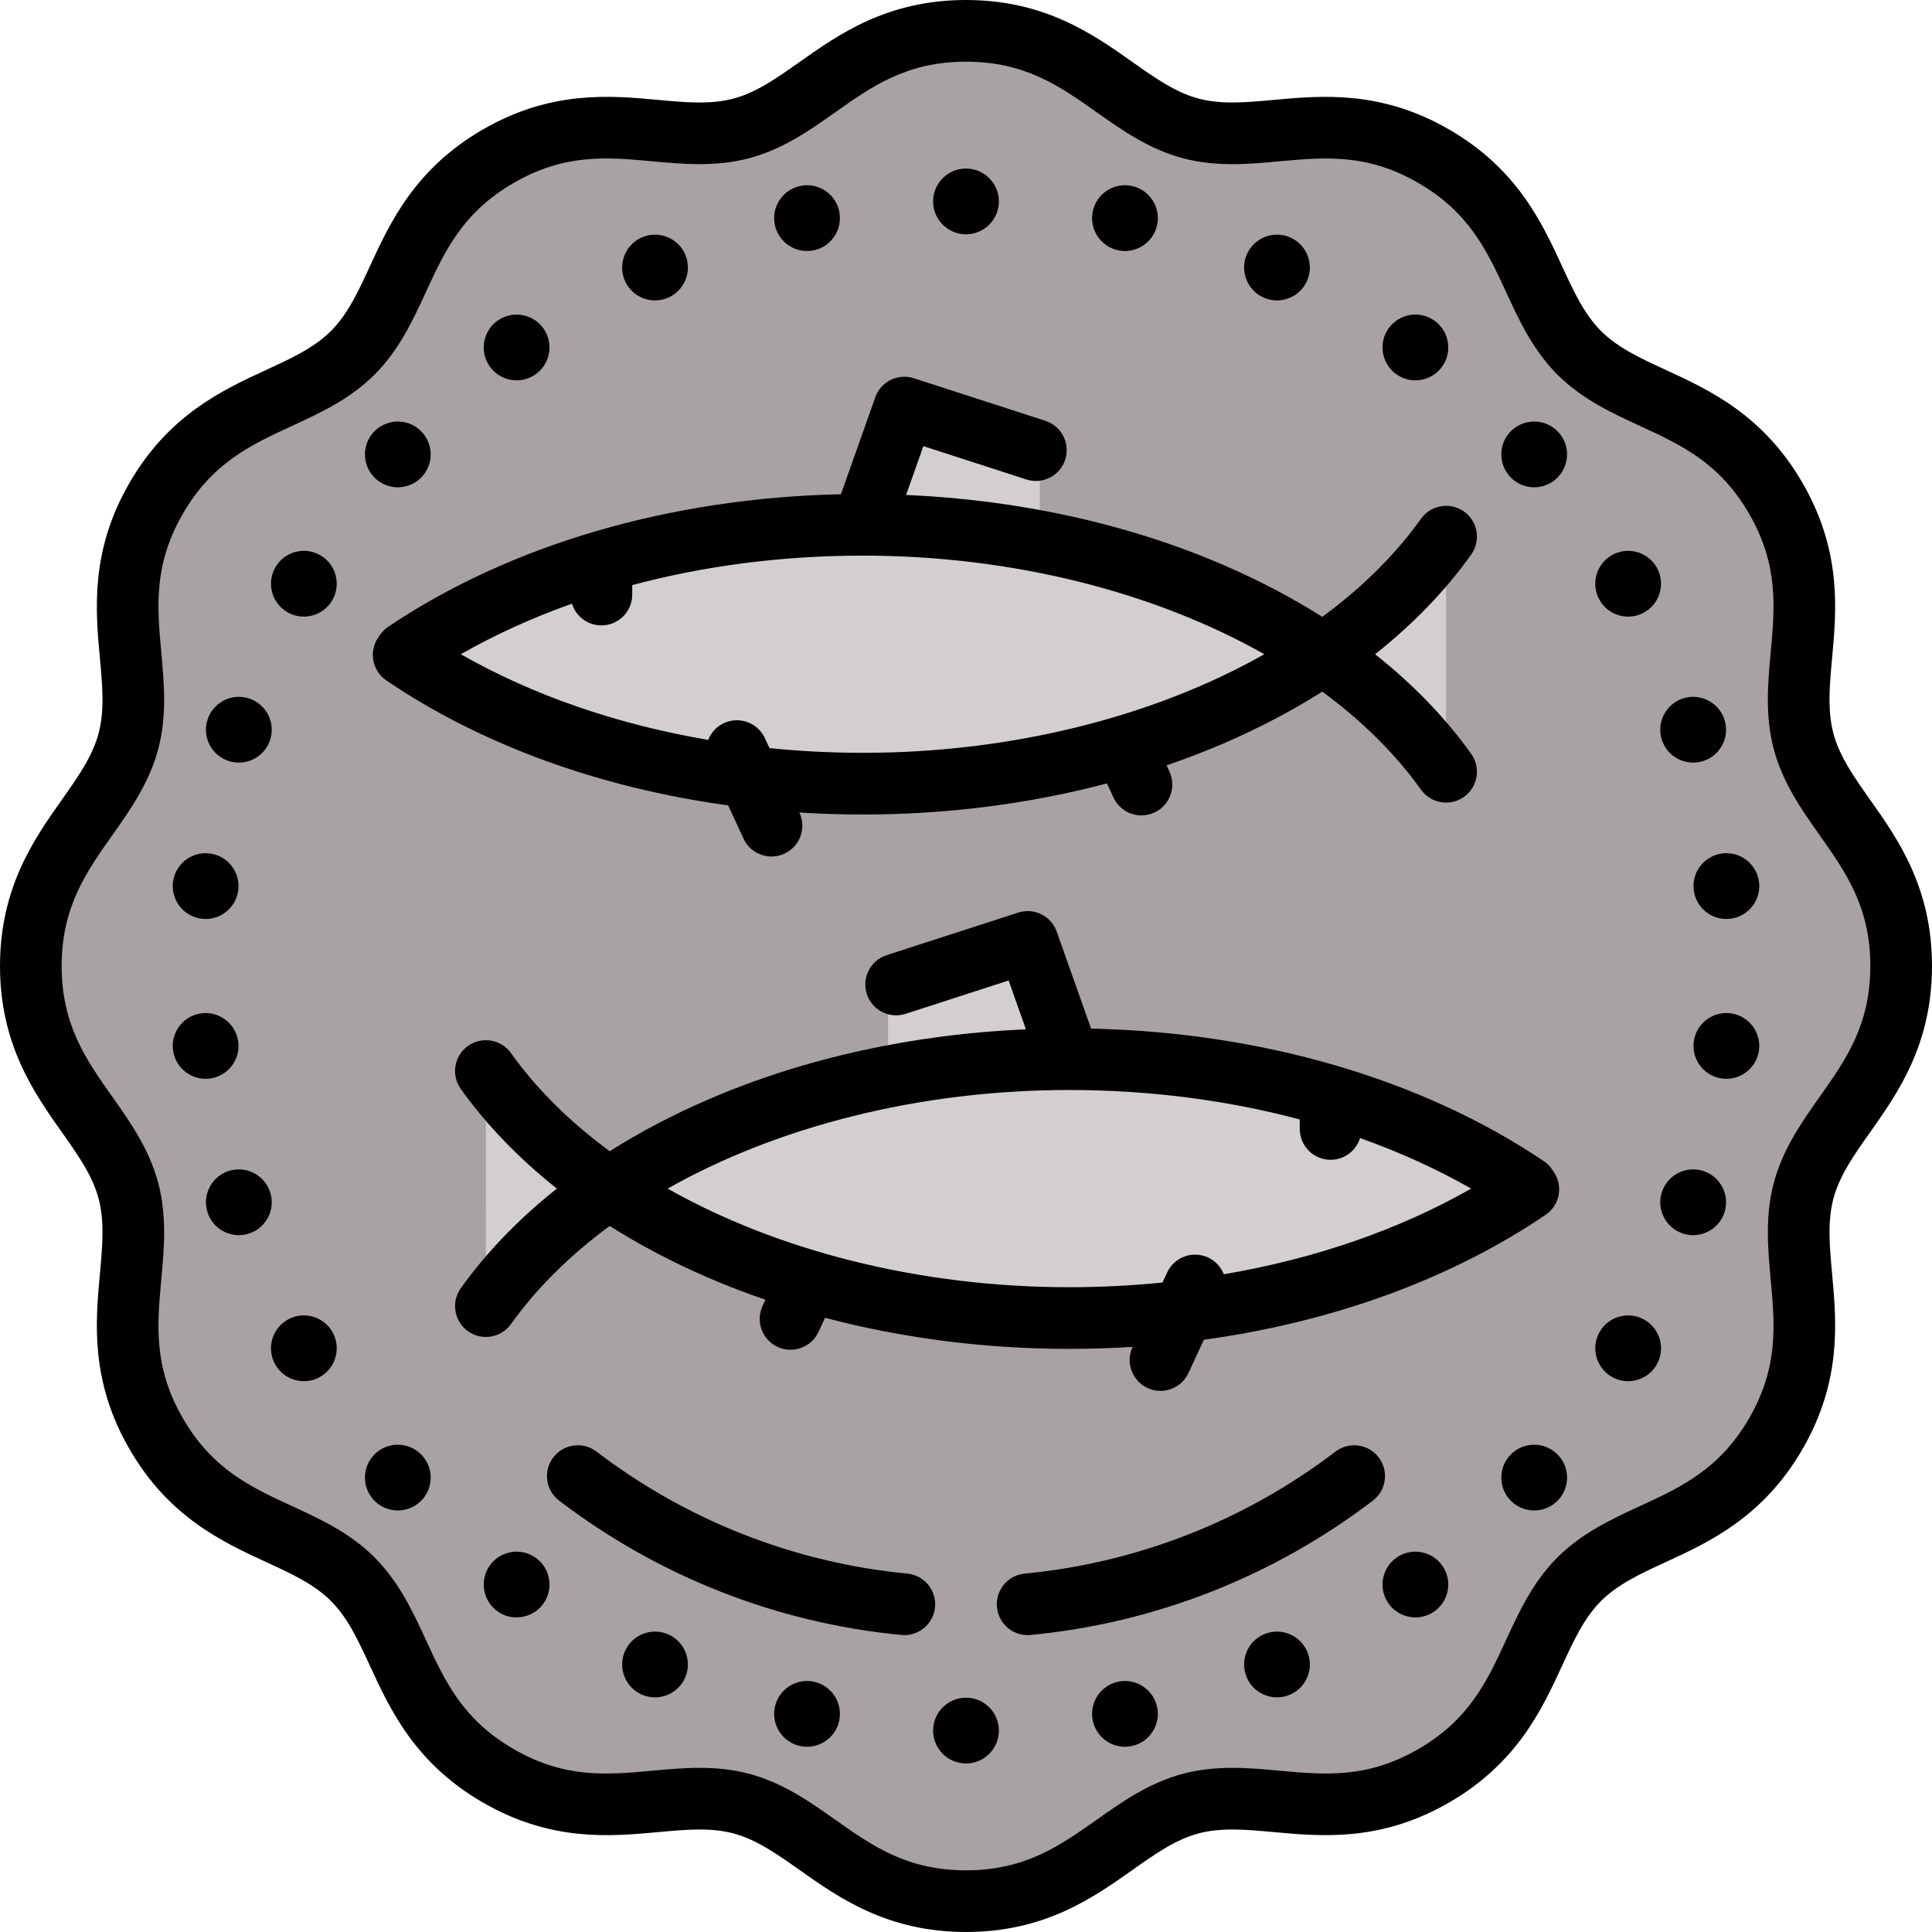 <?xml version="1.0" encoding="iso-8859-1"?>
<!-- Generator: Adobe Illustrator 19.0.0, SVG Export Plug-In . SVG Version: 6.00 Build 0)  -->
<svg version="1.1" id="Layer_1" xmlns="http://www.w3.org/2000/svg" xmlns:xlink="http://www.w3.org/1999/xlink" x="0px" y="0px"
	 viewBox="0 0 512 512" style="enable-background:new 0 0 512 512;" xml:space="preserve">
<path style="fill:#A8A2A2;" d="M477.988,315.482c5.274-19.449,25.841-29.659,25.841-59.482c0-29.823-20.568-40.033-25.841-59.482
	c-5.158-19.48,7.55-38.605-7.362-64.432s-37.829-24.385-52.12-38.592c-14.207-14.291-12.764-37.208-38.592-52.12
	s-44.952-2.204-64.432-7.362c-19.449-5.273-29.659-25.841-59.482-25.841s-40.032,20.568-59.482,25.841
	c-19.48,5.158-38.605-7.55-64.432,7.362s-24.384,37.829-38.592,52.12c-14.291,14.207-37.208,12.765-52.12,38.592
	s-2.204,44.952-7.362,64.432C28.738,215.968,8.17,226.178,8.17,256c0,29.822,20.568,40.033,25.841,59.482
	c5.158,19.48-7.55,38.605,7.362,64.432s37.829,24.385,52.119,38.592c14.207,14.291,12.765,37.208,38.593,52.12
	c25.828,14.911,44.952,2.203,64.432,7.362c19.451,5.274,29.66,25.841,59.482,25.841s40.032-20.568,59.482-25.841
	c19.48-5.158,38.605,7.549,64.432-7.362c25.828-14.912,24.384-37.829,38.592-52.12c14.291-14.207,37.208-12.764,52.12-38.592
	S472.83,334.962,477.988,315.482z"/>
<g>
	<path style="fill:#D2CFCE;" d="M275.565,118.418l-38.916-12.595l-11.787,33.282c-45.827,0.67-87.226,13.442-117.416,33.763
		l-0.473,0.697c31.057,21.068,74.105,34.114,121.68,34.114c47.708,0,90.848-13.131,121.924-34.303
		c-20.48-13.953-46.198-24.404-75.014-29.912v-25.047H275.565z"/>
	<path style="fill:#D2CFCE;" d="M350.58,173.376c13.28,9.048,24.372,19.555,32.652,31.148l0.004-62.304
		C374.956,153.817,363.863,164.326,350.58,173.376z"/>
	<path style="fill:#D2CFCE;" d="M128.762,283.837l0.004,62.304c8.28-11.594,19.372-22.1,32.652-31.148
		C148.137,305.943,137.044,295.434,128.762,283.837z"/>
	<path style="fill:#D2CFCE;" d="M405.025,315.182l-0.473-0.697c-30.767-20.711-73.179-33.577-120.055-33.785l-10.236-28.902
		l-38.916,12.595v20.892c-28.378,5.561-53.703,15.932-73.925,29.708c31.076,21.172,74.215,34.303,121.924,34.303
		C330.919,349.296,373.968,336.25,405.025,315.182z"/>
</g>
<path d="M495.612,300.046C502.913,289.71,512,276.848,512,256s-9.087-33.71-16.388-44.046c-4.33-6.129-8.07-11.423-9.726-17.528
	c-1.632-6.16-1.039-12.615-0.354-20.089c1.156-12.601,2.594-28.283-7.83-46.338c-10.424-18.055-24.724-24.65-36.216-29.951
	c-6.815-3.144-12.701-5.857-17.186-10.316c-4.493-4.519-7.207-10.404-10.35-17.22c-5.3-11.492-11.896-25.793-29.951-36.216
	c-18.055-10.424-33.736-8.986-46.339-7.83c-7.473,0.686-13.926,1.278-20.041-0.341c-6.151-1.668-11.445-5.408-17.575-9.738
	c-10.335-7.3-23.197-16.387-44.045-16.387s-33.709,9.086-44.045,16.387c-6.13,4.33-11.423,8.07-17.528,9.726
	c-6.16,1.632-12.615,1.04-20.088,0.354c-12.601-1.155-28.284-2.594-46.339,7.83c-18.054,10.423-24.65,24.724-29.951,36.216
	c-3.144,6.815-5.857,12.701-10.317,17.186c-4.519,4.493-10.404,7.207-17.219,10.35c-11.491,5.3-25.792,11.896-36.216,29.951
	s-8.986,33.736-7.83,46.338c0.685,7.474,1.277,13.929-0.342,20.042c-1.668,6.151-5.408,11.445-9.738,17.574
	C9.087,222.291,0,235.153,0,256s9.087,33.71,16.388,44.046c4.33,6.129,8.07,11.423,9.726,17.528
	c1.632,6.16,1.039,12.615,0.354,20.089c-1.156,12.601-2.594,28.283,7.83,46.338c10.424,18.055,24.724,24.65,36.216,29.951
	c6.815,3.143,12.701,5.858,17.186,10.316c4.494,4.52,7.207,10.406,10.351,17.221c5.3,11.491,11.896,25.792,29.951,36.216
	s33.735,8.985,46.339,7.83c7.473-0.685,13.927-1.278,20.041,0.341c6.151,1.668,11.445,5.408,17.575,9.738
	c10.334,7.3,23.196,16.386,44.043,16.386s33.709-9.086,44.045-16.387c6.13-4.33,11.423-8.07,17.528-9.726
	c6.161-1.631,12.616-1.039,20.088-0.354c12.602,1.155,28.284,2.594,46.339-7.83c18.054-10.423,24.65-24.724,29.951-36.216
	c3.144-6.815,5.858-12.701,10.316-17.186c4.519-4.493,10.404-7.207,17.22-10.35c11.492-5.3,25.793-11.896,36.216-29.951
	c10.423-18.055,8.986-33.736,7.83-46.338c-0.684-7.463-1.275-13.909,0.346-20.061C487.549,311.459,491.286,306.169,495.612,300.046z
	 M482.266,290.618c-4.788,6.778-9.738,13.786-12.163,22.727c-0.004,0.015-0.009,0.031-0.012,0.046
	c-2.372,8.956-1.588,17.501-0.83,25.763c1.089,11.888,2.12,23.116-5.709,36.675c-7.829,13.56-18.068,18.283-28.908,23.283
	c-7.535,3.476-15.326,7.069-21.93,13.634c-6.532,6.57-10.125,14.362-13.601,21.896c-5,10.84-9.723,21.08-23.283,28.908
	c-13.56,7.83-24.789,6.8-36.675,5.709c-8.263-0.757-16.806-1.54-25.809,0.842c-8.941,2.425-15.95,7.375-22.727,12.163
	c-9.751,6.888-18.96,13.394-34.619,13.394s-24.867-6.506-34.617-13.394c-6.777-4.788-13.785-9.738-22.773-12.175
	c-4.512-1.195-8.917-1.588-13.237-1.588c-4.255,0-8.425,0.382-12.527,0.758c-11.886,1.092-23.116,2.119-36.675-5.709
	c-13.559-7.829-18.283-18.068-23.283-28.908c-3.475-7.535-7.07-15.326-13.636-21.931c-6.57-6.532-14.361-10.125-21.896-13.601
	c-10.84-5-21.08-9.723-28.908-23.283c-7.829-13.559-6.799-24.787-5.709-36.675c0.758-8.263,1.541-16.808-0.842-25.81
	c-2.425-8.941-7.375-15.949-12.163-22.727C22.846,280.868,16.34,271.658,16.34,256c0-15.657,6.506-24.867,13.394-34.617
	c4.788-6.777,9.738-13.786,12.175-22.773c2.372-8.956,1.588-17.501,0.83-25.763c-1.089-11.888-2.12-23.116,5.709-36.675
	c7.829-13.56,18.068-18.283,28.908-23.283c7.535-3.475,15.326-7.069,21.93-13.634c6.532-6.57,10.126-14.362,13.601-21.897
	c5-10.84,9.723-21.079,23.283-28.908s24.791-6.798,36.675-5.709c8.264,0.757,16.807,1.543,25.809-0.842
	c8.941-2.425,15.95-7.375,22.727-12.163c9.751-6.887,18.96-13.394,34.618-13.394s24.867,6.506,34.617,13.394
	c6.777,4.788,13.785,9.738,22.773,12.175c8.956,2.372,17.499,1.588,25.763,0.83c11.888-1.089,23.116-2.12,36.675,5.709
	c13.559,7.829,18.283,18.068,23.283,28.908c3.475,7.535,7.069,15.326,13.634,21.93c6.57,6.532,14.362,10.125,21.896,13.601
	c10.84,5,21.08,9.723,28.908,23.283c7.829,13.559,6.799,24.787,5.709,36.675c-0.758,8.263-1.541,16.808,0.842,25.81
	c2.425,8.941,7.375,15.95,12.163,22.727c6.888,9.75,13.394,18.96,13.394,34.617C495.66,271.658,489.154,280.868,482.266,290.618z
	 M247.285,53.379c0-4.805,3.91-8.715,8.715-8.715s8.715,3.91,8.715,8.715s-3.91,8.715-8.715,8.715S247.285,58.185,247.285,53.379z
	 M205.35,59.626c-0.486-2.279-0.054-4.61,1.215-6.564c1.27-1.954,3.225-3.296,5.505-3.779c2.265-0.484,4.597-0.052,6.551,1.217
	c1.951,1.267,3.291,3.217,3.776,5.49c1.002,4.699-2.004,9.339-6.705,10.341c-0.607,0.129-1.214,0.19-1.812,0.19
	C209.847,66.521,206.221,63.711,205.35,59.626z M165.624,74.44c-1.952-4.38,0.024-9.541,4.408-11.499
	c4.401-1.956,9.559,0.023,11.515,4.41c0.001,0.001,0.001,0.003,0.002,0.005c1.953,4.39-0.029,9.551-4.421,11.505
	c-1.147,0.511-2.348,0.752-3.53,0.752C170.259,79.612,167.066,77.683,165.624,74.44z M129.852,97.2
	c-2.821-3.88-1.961-9.339,1.918-12.166c3.903-2.827,9.36-1.961,12.181,1.919c0.001,0.001,0.001,0.002,0.002,0.002
	c1.369,1.885,1.922,4.19,1.556,6.49c-0.365,2.301-1.606,4.32-3.491,5.688c-1.494,1.088-3.267,1.661-5.095,1.661
	c-0.458,0-0.917-0.036-1.378-0.109C133.243,100.322,131.222,99.084,129.852,97.2z M98.939,114.598
	c3.225-3.573,8.74-3.864,12.308-0.661c0.004,0.004,0.01,0.009,0.015,0.014c3.563,3.216,3.85,8.734,0.638,12.301
	c-1.558,1.731-3.698,2.751-6.024,2.872c-0.155,0.009-0.309,0.012-0.463,0.012c-2.159,0-4.214-0.788-5.828-2.245
	C96.026,123.688,95.732,118.17,98.939,114.598z M72.978,150.332c2.404-4.161,7.744-5.592,11.906-3.189
	c0.002,0.001,0.004,0.002,0.007,0.003c4.155,2.405,5.583,7.744,3.181,11.902c-1.157,2.01-3.037,3.454-5.289,4.059
	c-0.752,0.202-1.514,0.301-2.271,0.301c-1.513,0-3.006-0.398-4.35-1.175C72.006,159.834,70.575,154.492,72.978,150.332z
	 M55.532,197.346c-1.059-2.075-1.245-4.439-0.524-6.654c0.72-2.214,2.259-4.015,4.335-5.071c2.075-1.057,4.44-1.242,6.653-0.52
	c2.209,0.72,4.007,2.255,5.062,4.325c1.06,2.076,1.246,4.44,0.525,6.657c-1.196,3.677-4.622,6.02-8.295,6.02
	c-0.888,0-1.79-0.136-2.679-0.425C58.389,200.956,56.589,199.419,55.532,197.346z M45.822,233.912
	c0.502-4.78,4.799-8.258,9.577-7.758h0.001c2.316,0.243,4.398,1.374,5.863,3.183c1.464,1.808,2.137,4.08,1.894,6.395
	c-0.243,2.314-1.373,4.396-3.181,5.861c-1.567,1.27-3.481,1.946-5.47,1.946c-0.307,0-0.617-0.016-0.927-0.049
	C48.796,242.979,45.322,238.684,45.822,233.912z M55.399,285.847c-0.307,0.033-0.613,0.048-0.915,0.048
	c-4.402,0-8.193-3.335-8.663-7.805c-0.5-4.772,2.974-9.068,7.744-9.577c0.004,0,0.009-0.001,0.013-0.001
	c2.316-0.242,4.586,0.43,6.397,1.897c1.808,1.465,2.938,3.548,3.181,5.863c0.243,2.313-0.43,4.584-1.894,6.392
	C59.797,284.474,57.714,285.604,55.399,285.847z M71.058,322.575c-1.057,2.071-2.856,3.607-5.067,4.327
	c-0.886,0.289-1.796,0.431-2.704,0.431c-1.355,0-2.702-0.32-3.946-0.953c-2.075-1.056-3.613-2.857-4.335-5.071
	c-0.721-2.215-0.535-4.579,0.524-6.654c1.057-2.072,2.856-3.609,5.069-4.329c0.002,0,0.005-0.001,0.009-0.002
	c4.569-1.479,9.489,1.031,10.974,5.595C72.305,318.135,72.119,320.499,71.058,322.575z M88.078,352.963
	c2.394,4.147,0.967,9.486-3.187,11.891c-1.373,0.793-2.872,1.169-4.352,1.169c-3.015,0-5.948-1.562-7.56-4.353
	c-2.403-4.161-0.973-9.502,3.189-11.906c2.017-1.165,4.366-1.474,6.616-0.87C85.034,349.498,86.915,350.942,88.078,352.963z
	 M111.901,385.75c3.21,3.567,2.925,9.085-0.639,12.301c-1.669,1.499-3.758,2.236-5.838,2.236c-2.384,0-4.755-0.968-6.47-2.869
	c-3.221-3.586-2.927-9.105,0.641-12.315c1.729-1.556,3.962-2.35,6.282-2.226C108.203,382.999,110.342,384.018,111.901,385.75z
	 M145.509,418.556c0.366,2.301-0.186,4.606-1.556,6.49c-1.704,2.343-4.367,3.588-7.064,3.588c-1.772,0-3.561-0.538-5.103-1.655
	c-3.896-2.838-4.756-8.295-1.935-12.178c1.369-1.885,3.391-3.123,5.693-3.486c2.3-0.362,4.607,0.193,6.489,1.565
	C143.903,414.236,145.144,416.256,145.509,418.556z M181.549,444.647c-1.446,3.244-4.638,5.172-7.977,5.172
	c-1.181,0-2.381-0.242-3.527-0.752c-4.394-1.963-6.371-7.121-4.421-11.505c1.953-4.391,7.115-6.374,11.505-4.421
	C181.519,435.095,183.503,440.256,181.549,444.647z M222.396,456.012c-0.479,2.267-1.821,4.221-3.776,5.49
	c-1.43,0.929-3.063,1.41-4.729,1.41c-0.611,0-1.226-0.065-1.837-0.195c-2.267-0.479-4.221-1.821-5.491-3.776
	c-1.269-1.955-1.701-4.287-1.215-6.566c1.001-4.691,5.633-7.697,10.325-6.709C220.392,446.673,223.398,451.312,222.396,456.012z
	 M264.714,458.621c0,4.805-3.91,8.715-8.715,8.715s-8.715-3.91-8.715-8.715s3.91-8.715,8.715-8.715S264.714,453.816,264.714,458.621
	z M306.65,452.376c0.486,2.279,0.054,4.61-1.215,6.566c-1.27,1.953-3.224,3.295-5.505,3.778c-0.606,0.13-1.216,0.194-1.821,0.194
	c-1.662,0-3.297-0.48-4.729-1.411c-1.951-1.267-3.291-3.217-3.776-5.49c-1.002-4.699,2.004-9.339,6.705-10.341
	C301.014,444.676,305.649,447.685,306.65,452.376z M346.376,437.562c1.952,4.379-0.024,9.539-4.408,11.499
	c-1.153,0.512-2.356,0.755-3.542,0.755c-3.341,0-6.53-1.927-7.973-5.165c-0.001-0.001-0.001-0.003-0.002-0.005
	c-1.953-4.39,0.029-9.552,4.421-11.505C339.261,431.188,344.423,433.171,346.376,437.562z M382.148,414.801
	c2.821,3.88,1.961,9.339-1.918,12.166c-1.55,1.123-3.345,1.665-5.124,1.665c-2.698,0-5.356-1.244-7.057-3.584
	c-0.001-0.001-0.001-0.002-0.002-0.002c-1.369-1.885-1.922-4.19-1.556-6.49c0.365-2.301,1.606-4.32,3.491-5.688
	c1.866-1.361,4.17-1.916,6.473-1.553C378.757,411.679,380.778,412.917,382.148,414.801z M413.061,397.403
	c-1.726,1.912-4.107,2.885-6.495,2.885c-2.074,0-4.154-0.734-5.813-2.223c-0.004-0.004-0.01-0.009-0.015-0.014
	c-3.563-3.216-3.85-8.734-0.638-12.301c1.558-1.731,3.698-2.751,6.024-2.872c2.331-0.127,4.561,0.672,6.29,2.233
	C415.974,388.314,416.268,393.831,413.061,397.403z M439.022,361.67c-1.612,2.792-4.548,4.354-7.561,4.354
	c-1.477,0-2.974-0.376-4.343-1.167c-0.002-0.001-0.004-0.002-0.007-0.003c-4.155-2.405-5.583-7.744-3.181-11.901
	c1.157-2.01,3.037-3.455,5.289-4.059c2.253-0.604,4.605-0.293,6.622,0.875C439.994,352.168,441.425,357.509,439.022,361.67z
	 M456.468,314.655c1.059,2.075,1.245,4.439,0.524,6.654c-0.72,2.214-2.259,4.015-4.335,5.071c-1.243,0.633-2.588,0.953-3.945,0.953
	c-0.909,0-1.82-0.144-2.709-0.434c-2.209-0.72-4.007-2.255-5.062-4.325c-1.06-2.076-1.246-4.44-0.525-6.657
	c1.485-4.564,6.408-7.074,10.974-5.595C453.611,311.045,455.411,312.582,456.468,314.655z M466.178,278.089
	c-0.47,4.472-4.262,7.806-8.661,7.806c-0.303,0-0.608-0.015-0.915-0.048h-0.001c-2.316-0.243-4.398-1.374-5.863-3.183
	c-1.464-1.808-2.137-4.08-1.894-6.395c0.243-2.314,1.373-4.396,3.181-5.861c1.809-1.466,4.079-2.137,6.397-1.897
	C463.204,269.022,466.678,273.318,466.178,278.089z M466.178,233.911c0.5,4.772-2.974,9.068-7.744,9.577
	c-0.004,0-0.009,0.001-0.013,0.001c-0.31,0.033-0.619,0.049-0.927,0.049c-1.989,0-3.903-0.675-5.47-1.946
	c-1.808-1.465-2.938-3.548-3.181-5.863c-0.243-2.313,0.43-4.584,1.894-6.392c1.465-1.809,3.547-2.94,5.863-3.183
	C461.386,225.642,465.677,229.133,466.178,233.911z M440.941,189.426c1.057-2.071,2.856-3.607,5.067-4.326
	c2.21-0.721,4.573-0.535,6.649,0.522c2.075,1.056,3.613,2.857,4.335,5.071c0.721,2.216,0.535,4.579-0.524,6.654
	c-1.057,2.072-2.856,3.609-5.069,4.329c-0.002,0-0.005,0.001-0.009,0.002c-0.889,0.288-1.792,0.425-2.679,0.425
	c-3.674,0-7.099-2.343-8.295-6.02C439.695,193.866,439.881,191.502,440.941,189.426z M423.922,159.038
	c-2.394-4.147-0.967-9.486,3.187-11.891c4.168-2.406,9.508-0.977,11.912,3.184c2.403,4.161,0.973,9.502-3.189,11.906
	c-1.343,0.776-2.833,1.172-4.343,1.172c-0.758,0-1.521-0.099-2.271-0.301C426.966,162.504,425.085,161.059,423.922,159.038z
	 M400.099,126.251c-3.21-3.567-2.925-9.085,0.639-12.301c3.583-3.217,9.097-2.926,12.309,0.633
	c3.221,3.586,2.927,9.105-0.641,12.315c-1.613,1.452-3.665,2.238-5.819,2.238c-0.154,0-0.308-0.003-0.463-0.012
	C403.797,129.002,401.658,127.983,400.099,126.251z M366.491,93.445c-0.366-2.301,0.186-4.606,1.556-6.49
	c2.824-3.885,8.28-4.75,12.166-1.934c3.896,2.838,4.756,8.295,1.935,12.178c-1.369,1.885-3.391,3.123-5.693,3.486
	c-0.46,0.072-0.919,0.109-1.377,0.109c-1.829,0-3.606-0.575-5.112-1.673C368.097,97.765,366.856,95.745,366.491,93.445z
	 M330.451,67.355c1.956-4.391,7.116-6.372,11.505-4.421c4.394,1.963,6.371,7.121,4.421,11.505c-1.442,3.243-4.635,5.172-7.975,5.172
	c-1.182,0-2.382-0.242-3.53-0.752C330.481,76.906,328.497,71.745,330.451,67.355z M289.604,55.989
	c0.479-2.267,1.821-4.221,3.776-5.49c1.955-1.269,4.289-1.7,6.564-1.215c2.267,0.479,4.221,1.821,5.491,3.776
	c1.269,1.954,1.7,4.287,1.215,6.564c-0.873,4.086-4.501,6.898-8.524,6.898c-0.594,0-1.197-0.061-1.801-0.188
	C291.608,65.328,288.602,60.689,289.604,55.989z M100.685,168.284l-0.473,0.697c-2.532,3.734-1.557,8.813,2.177,11.346
	c25.174,17.078,56.506,28.431,90.567,33.107l4.091,8.815c1.383,2.98,4.335,4.733,7.416,4.733c1.151,0,2.321-0.245,3.434-0.761
	c4.093-1.899,5.872-6.757,3.972-10.85l-0.024-0.053c5.556,0.351,11.163,0.534,16.811,0.534c22.304,0,44.2-2.824,64.697-8.237
	l1.736,3.741c1.383,2.98,4.335,4.733,7.416,4.733c1.151,0,2.321-0.245,3.434-0.761c4.093-1.899,5.872-6.757,3.972-10.85
	l-0.761-1.642c5.188-1.782,10.267-3.728,15.205-5.861c9.325-4.028,18.045-8.616,26.069-13.691
	c10.449,7.68,19.312,16.404,26.161,25.991c2.623,3.673,7.726,4.524,11.397,1.9c3.672-2.622,4.523-7.725,1.9-11.397
	c-6.831-9.566-15.401-18.429-25.464-26.4c10.064-7.974,18.636-16.839,25.468-26.408c2.622-3.672,1.771-8.775-1.901-11.397
	c-3.671-2.621-8.775-1.77-11.397,1.901c-6.848,9.59-15.715,18.316-26.165,25.999c-8.025-5.077-16.746-9.664-26.074-13.693
	c-25.361-10.955-54.271-17.316-84.225-18.615l4.583-12.939l27.296,8.835c4.294,1.389,8.9-0.964,10.289-5.257
	c1.389-4.293-0.964-8.899-5.257-10.289l-34.859-11.282c-4.214-1.363-8.74,0.875-10.217,5.046l-9.101,25.698
	c-45.229,0.977-87.64,13.354-119.971,35.118C102.019,166.674,101.271,167.419,100.685,168.284z M151.573,159.982
	c1.029,3.333,4.135,5.756,7.807,5.756c4.512,0,8.17-3.658,8.17-8.17v-2.516c19.152-5.108,39.783-7.805,61.067-7.809
	c0.013,0,0.025,0.001,0.038,0.001c0.008,0,0.015-0.001,0.023-0.001c39.566,0.003,77.203,9.627,106.385,26.133
	c-29.187,16.51-66.83,26.133-106.408,26.133c-8.362,0-16.615-0.436-24.725-1.245l-1.233-2.658c-1.9-4.094-6.758-5.872-10.85-3.972
	c-1.991,0.924-3.428,2.55-4.167,4.446c-24.072-4.095-46.415-11.783-65.558-22.703C131.262,168.164,141.136,163.688,151.573,159.982z
	 M411.788,310.598l-0.473-0.697c-0.586-0.865-1.333-1.61-2.2-2.193c-32.331-21.763-74.743-34.141-119.971-35.118l-9.101-25.698
	c-1.477-4.171-6.005-6.408-10.217-5.046l-34.859,11.282c-4.293,1.39-6.647,5.996-5.257,10.289c1.39,4.293,5.995,6.646,10.289,5.257
	l27.296-8.835l4.583,12.939c-29.954,1.298-58.864,7.66-84.225,18.615c-9.328,4.03-18.048,8.616-26.074,13.693
	c-10.449-7.681-19.317-16.409-26.165-25.999c-2.622-3.672-7.725-4.523-11.397-1.901c-3.672,2.622-4.523,7.725-1.901,11.397
	c6.832,9.568,15.406,18.434,25.468,26.408c-10.061,7.972-18.631,16.834-25.464,26.4c-2.623,3.672-1.772,8.775,1.9,11.397
	c3.67,2.622,8.774,1.771,11.397-1.9c6.849-9.589,15.711-18.311,26.161-25.991c8.023,5.075,16.745,9.663,26.069,13.691
	c4.937,2.133,10.017,4.079,15.205,5.861l-0.761,1.642c-1.9,4.093-0.121,8.951,3.972,10.85c1.113,0.516,2.282,0.761,3.434,0.761
	c3.083,0,6.034-1.753,7.416-4.733l1.736-3.741c20.497,5.413,42.394,8.237,64.697,8.237c5.648,0,11.255-0.183,16.811-0.534
	l-0.024,0.053c-1.9,4.093-0.121,8.951,3.972,10.85c1.113,0.516,2.282,0.761,3.434,0.761c3.083,0,6.034-1.753,7.416-4.733
	l4.091-8.815c34.062-4.676,65.392-16.028,90.567-33.107C413.344,319.409,414.319,314.331,411.788,310.598z M324.32,337.697
	c-0.739-1.895-2.177-3.522-4.167-4.446c-4.094-1.899-8.951-0.121-10.85,3.972l-1.233,2.658c-8.11,0.809-16.363,1.245-24.725,1.245
	c-39.577,0-77.22-9.622-106.408-26.133c29.182-16.506,66.819-26.129,106.385-26.133c0.008,0,0.015,0.001,0.023,0.001
	c0.012,0,0.025-0.001,0.038-0.001c21.285,0.003,41.916,2.701,61.067,7.809v2.516c0,4.512,3.658,8.17,8.17,8.17
	c3.672,0,6.777-2.423,7.807-5.756c10.438,3.706,20.311,8.182,29.451,13.395C370.736,325.914,348.391,333.602,324.32,337.697z
	 M247.792,425.932c-0.405,4.227-3.962,7.391-8.123,7.391c-0.26,0-0.524-0.012-0.79-0.038c-32.947-3.158-64.314-15.471-90.71-35.607
	c-3.587-2.736-4.277-7.863-1.54-11.451c2.736-3.587,7.864-4.278,11.451-1.54c23.969,18.285,52.448,29.465,82.359,32.332
	C244.93,417.451,248.223,421.44,247.792,425.932z M363.826,397.681c-26.395,20.135-57.76,32.447-90.707,35.605
	c-0.265,0.025-0.528,0.038-0.79,0.038c-4.161,0-7.718-3.165-8.123-7.391c-0.43-4.493,2.862-8.482,7.353-8.913
	c29.908-2.867,58.386-14.047,82.356-32.33c3.588-2.735,8.715-2.047,11.451,1.54C368.103,389.817,367.414,394.943,363.826,397.681z"
	/>
<g>
</g>
<g>
</g>
<g>
</g>
<g>
</g>
<g>
</g>
<g>
</g>
<g>
</g>
<g>
</g>
<g>
</g>
<g>
</g>
<g>
</g>
<g>
</g>
<g>
</g>
<g>
</g>
<g>
</g>
</svg>
